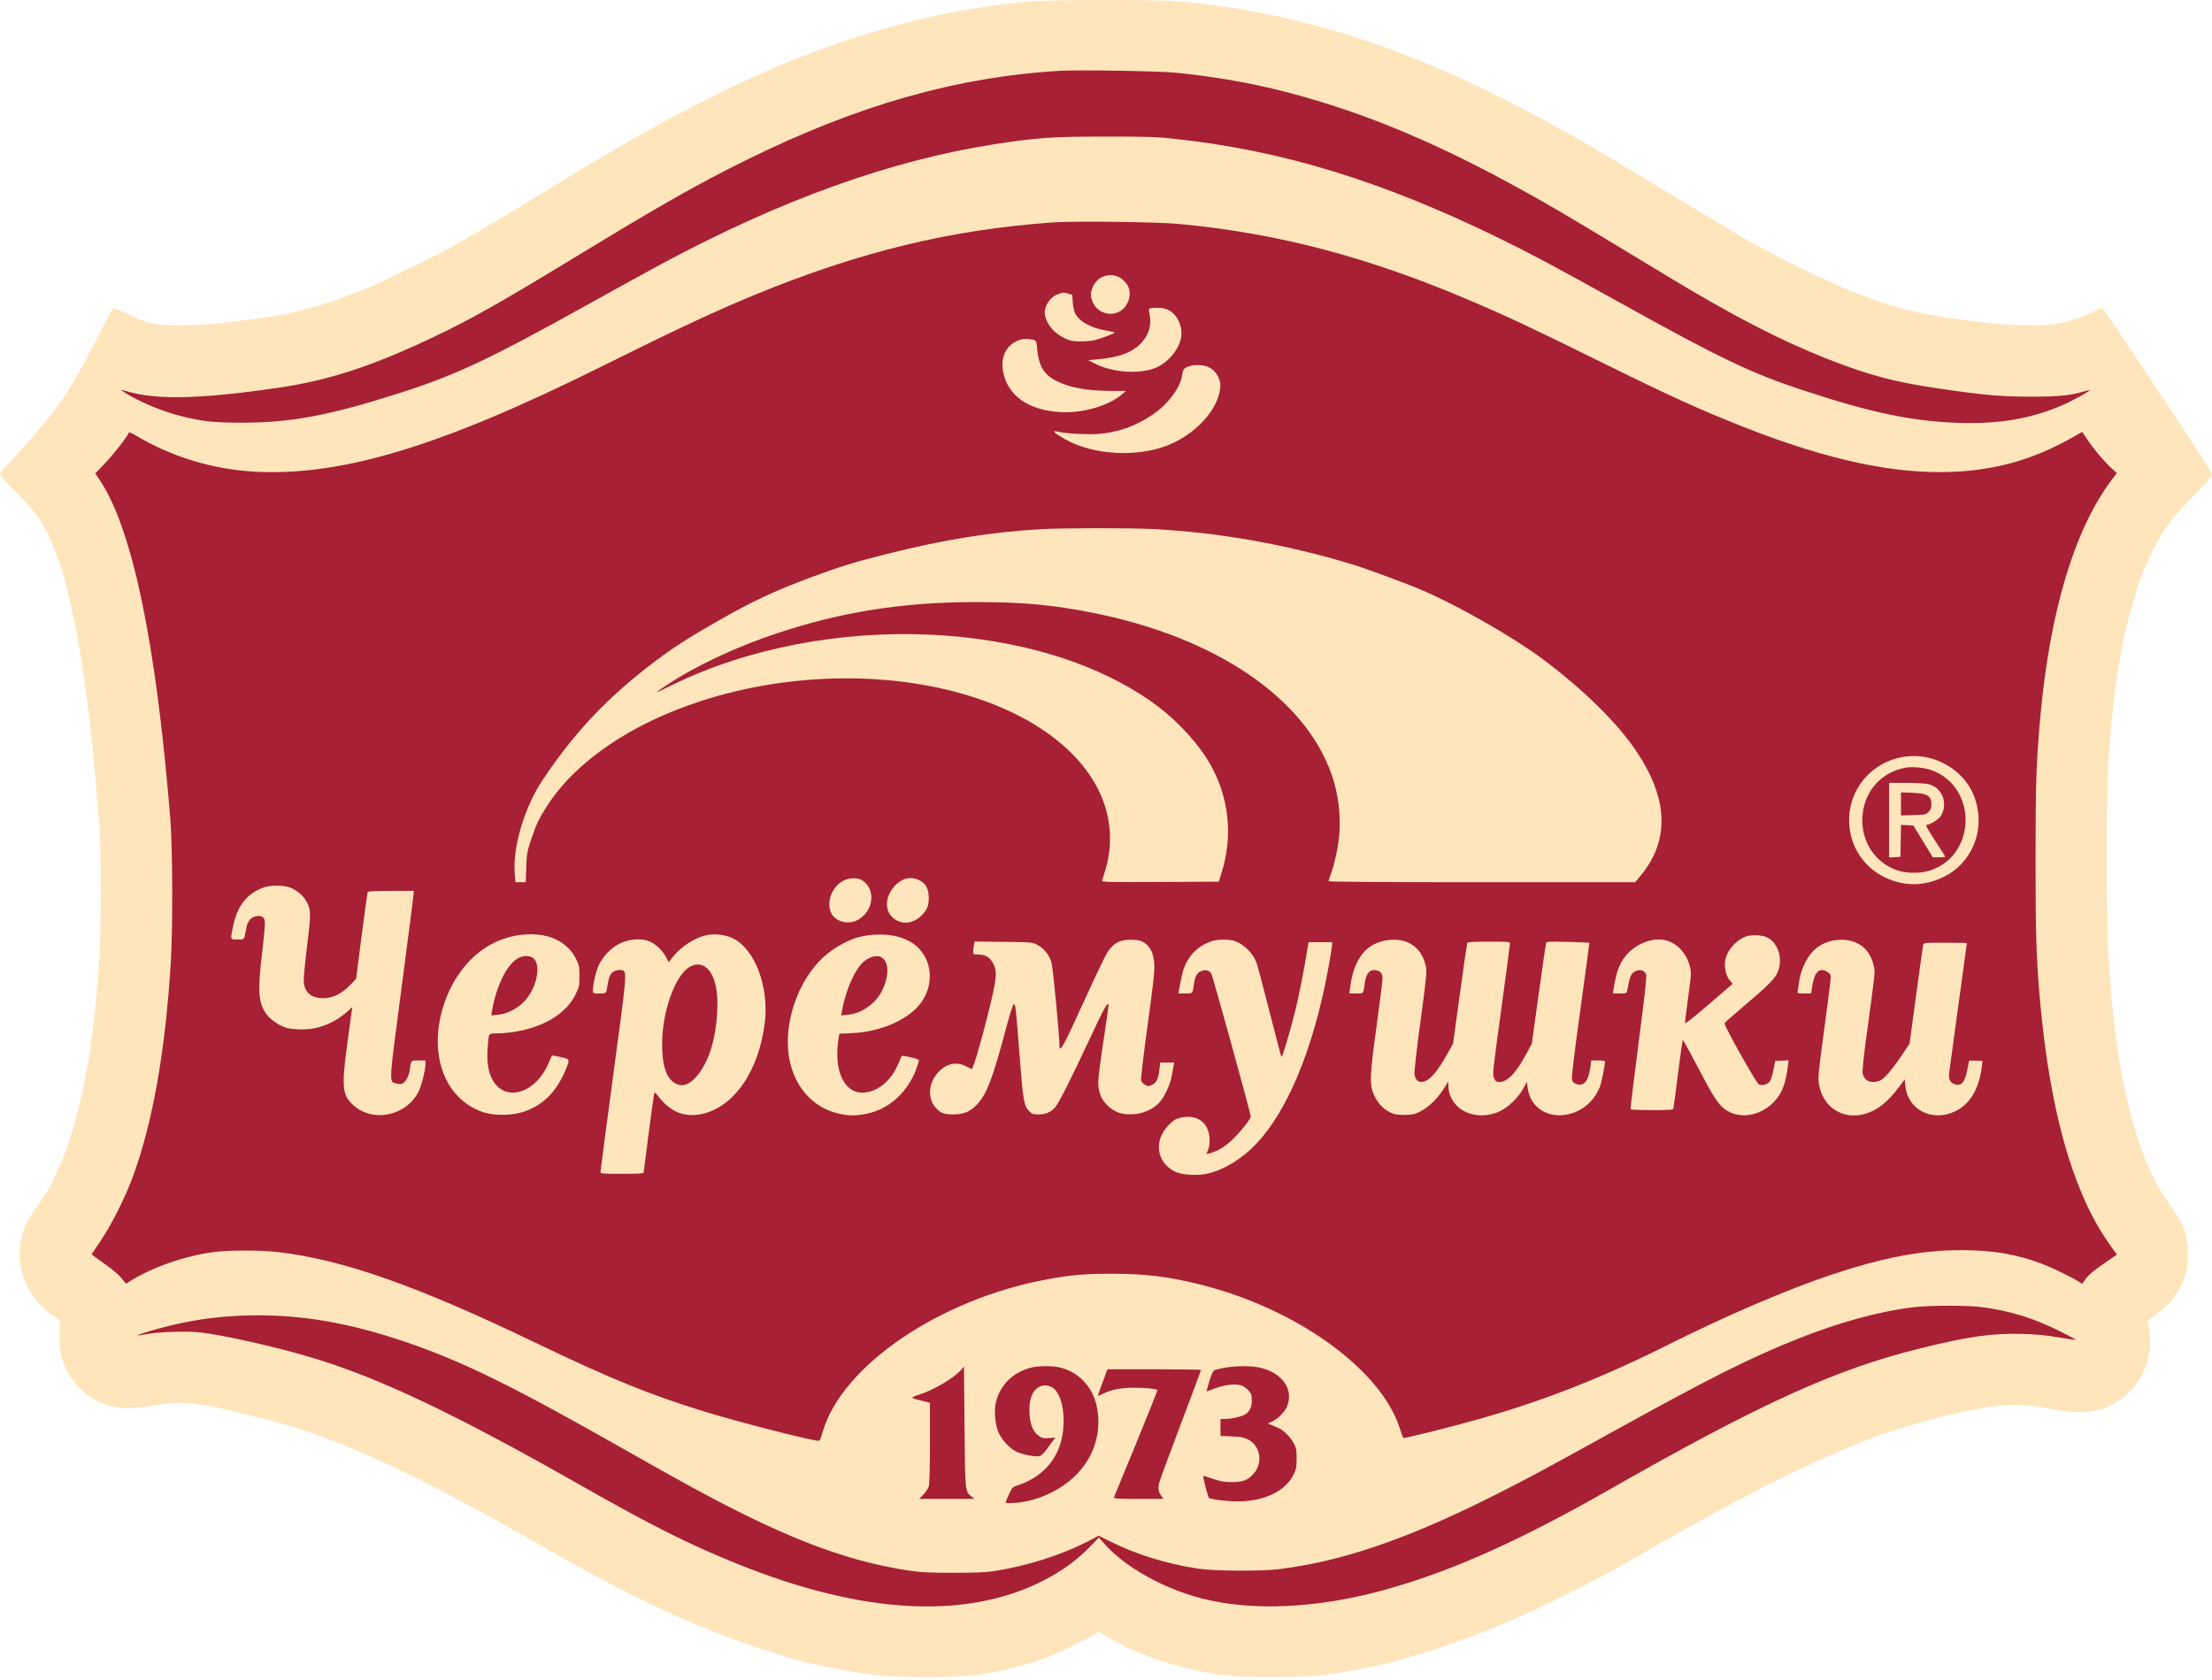 <svg width="512" height="389" viewBox="0 0 512 389" fill="none" xmlns="http://www.w3.org/2000/svg">
<path fill-rule="evenodd" clip-rule="evenodd" d="M238 0.365C234.914 0.654 231.775 1.042 227.125 1.71C211.018 4.024 191.309 10.042 174.499 17.779C173.33 18.317 171.586 19.115 170.624 19.554C166.486 21.438 155.545 27.076 151.275 29.524C150.121 30.186 149.143 30.727 149.102 30.727C149.061 30.727 147.776 31.459 146.248 32.352C144.72 33.246 143.422 33.977 143.364 33.977C143.305 33.977 142.642 34.371 141.89 34.852C141.138 35.334 140.475 35.727 140.416 35.727C140.358 35.727 138.806 36.643 136.967 37.761C135.128 38.88 133.219 40.033 132.725 40.324C131.584 40.996 128.516 42.863 125.623 44.646C124.385 45.409 123.035 46.23 122.623 46.471C122.21 46.712 120.86 47.538 119.622 48.307C118.385 49.076 116.255 50.357 114.89 51.154C113.524 51.951 112.044 52.828 111.601 53.103C110.87 53.557 107.566 55.452 103.997 57.463C101.364 58.948 88.601 65.185 85.622 66.444C78.681 69.376 73.468 71.055 66.119 72.727C65.568 72.853 63.149 73.231 60.744 73.568C56.552 74.156 55.276 74.316 49.121 75.029C47.608 75.204 44.177 75.339 41.495 75.33C35.631 75.309 34.326 75.023 29.661 72.738C27.965 71.908 26.466 71.228 26.33 71.228C26.194 71.228 25.221 72.944 24.168 75.041C22.241 78.878 19.924 83.288 18.618 85.604C18.23 86.291 17.707 87.222 17.455 87.671C16.086 90.119 11.909 96.138 10.996 96.979C10.921 97.048 10.077 98.06 9.12 99.229C8.162 100.398 7.321 101.41 7.249 101.479C7.178 101.548 6.276 102.56 5.245 103.727C4.213 104.895 2.613 106.639 1.688 107.603C0.763 108.566 0.003 109.534 4.35604e-06 109.752C-0.003 109.971 1.544 111.715 3.438 113.627C5.332 115.54 7.533 117.978 8.329 119.045C13.258 125.651 16.8 138.031 19.719 158.856C21.032 168.219 21.798 175.852 23.047 191.981C23.443 197.11 23.426 214.968 23.018 221.732C22.462 230.929 21.076 243.035 19.998 248.108C19.881 248.658 19.66 249.783 19.506 250.608C18.873 254.014 17.294 260.241 16.273 263.358C15.017 267.195 14.323 268.932 12.476 272.858C11.552 274.823 9.925 277.487 8.332 279.642C5.847 283.005 4.801 285.711 4.57 289.38C4.383 292.33 4.92 294.853 6.381 297.894C7.621 300.475 9.766 302.893 12.37 304.645L13.87 305.654L13.783 308.899C13.71 311.623 13.783 312.466 14.234 314.138C15.45 318.644 18.774 322.612 22.935 324.523C26.458 326.141 29.833 326.36 35.87 325.362C41.145 324.489 42.759 324.531 49.596 325.715C50.407 325.856 51.419 326.073 51.846 326.199C52.272 326.324 53.296 326.569 54.121 326.741C54.946 326.914 56.465 327.276 57.496 327.546C58.527 327.815 60.046 328.197 60.871 328.395C71.199 330.872 82.438 335.251 96.997 342.471C100.896 344.405 111.255 349.905 115.622 352.361C119.415 354.493 125.043 357.677 128.873 359.856C136.986 364.473 138.856 365.479 145.748 368.935C152.015 372.076 156.886 374.353 159.853 375.526C160.53 375.793 161.542 376.215 162.103 376.464C163.04 376.879 167.286 378.569 169.999 379.605C170.978 379.979 177.978 382.312 181.249 383.354C186.777 385.116 196.338 387.056 203.5 387.871C207.84 388.365 221.641 388.362 225.389 387.867C231.502 387.059 237.95 385.426 242.876 383.439C243.563 383.162 244.351 382.845 244.626 382.736C245.949 382.209 251.09 379.651 252.611 378.763L254.323 377.762L255.224 378.256C255.72 378.527 256.469 378.956 256.888 379.209C262.401 382.54 270.363 385.438 278.251 386.987C283.626 388.043 286.067 388.232 294.252 388.229C301.831 388.227 305.876 387.973 310.072 387.235C310.928 387.085 312.246 386.855 313.002 386.725C322.889 385.022 334.173 381.571 346.878 376.365C348.803 375.576 350.491 374.849 350.628 374.748C350.766 374.647 351.328 374.39 351.878 374.177C353.905 373.39 363.528 368.716 368.379 366.162C371.166 364.695 375.926 362.096 376.504 361.727C376.71 361.595 377.61 361.079 378.504 360.581C379.398 360.082 380.495 359.463 380.941 359.205C381.388 358.947 382.176 358.498 382.692 358.207C383.207 357.917 384.36 357.254 385.254 356.735C386.148 356.216 387.442 355.48 388.129 355.099C389.222 354.495 392.615 352.605 396.629 350.365C397.317 349.981 399.061 349.05 400.504 348.296C401.948 347.542 403.748 346.582 404.505 346.162C412.114 341.944 427.271 335.029 434.755 332.361C440.994 330.137 449.552 327.773 456.006 326.49C464.377 324.827 468.031 324.824 476.506 326.474C483.656 327.866 489.181 326.267 493.524 321.549C496.809 317.981 498.332 312.584 497.436 307.686L497.084 305.763L498.233 304.94C501.917 302.302 503.612 300.387 505.054 297.234C506.137 294.867 506.383 293.559 506.37 290.234C506.352 285.45 505.63 283.62 501.414 277.678C499.138 274.469 496.713 269.378 495.129 264.483C494.75 263.314 494.24 261.739 493.994 260.983C493.063 258.116 491.431 250.79 490.654 245.983C489.313 237.685 488.652 231.333 487.949 219.982C487.523 213.106 487.522 184.632 487.948 177.731C488.421 170.064 489.153 162.245 489.775 158.231C489.914 157.337 490.139 155.874 490.276 154.98C490.952 150.586 491.29 148.911 492.529 143.818C493.593 139.446 495.686 132.822 496.492 131.277C496.613 131.045 497.355 129.505 498.141 127.855C500.764 122.347 502.169 120.494 509.312 113.121C510.971 111.409 511.996 110.153 512 109.826C512.004 109.536 508.877 104.586 505.051 98.826C501.224 93.066 495.537 84.5 492.411 79.791C489.286 75.082 486.635 71.228 486.52 71.228C486.406 71.228 485.421 71.668 484.331 72.206C479.613 74.536 475.893 75.354 470.006 75.353C465.025 75.353 460.613 74.928 450.256 73.453C439.778 71.96 430.381 68.767 416.88 62.112C408.568 58.015 404.567 55.772 392.298 48.335C381.604 41.852 371.414 35.727 371.323 35.727C371.272 35.727 370.614 35.334 369.862 34.852C369.109 34.371 368.429 33.977 368.35 33.977C368.271 33.977 367.907 33.766 367.542 33.508C367.177 33.249 365.979 32.537 364.879 31.925C363.779 31.313 361.754 30.185 360.378 29.419C353.051 25.336 340.382 19.007 335.128 16.805C334.303 16.459 333.009 15.895 332.253 15.551C331.497 15.207 330.146 14.643 329.253 14.298C326.446 13.215 323.172 11.937 321.996 11.465C320.332 10.798 312.339 8.159 308.877 7.134C297.379 3.731 285.622 1.489 273.251 0.342C268.211 -0.126 243.058 -0.109 238 0.365Z" fill="#FFE5BB"/>
<path fill-rule="evenodd" clip-rule="evenodd" d="M245.501 16.386C221.552 17.78 198.622 24.283 172.874 36.984C161.555 42.567 153.085 47.373 132.998 59.612C113.835 71.287 107.023 75.052 96.186 79.957C84.073 85.441 74.892 88.257 63.996 89.832C46.293 92.391 36.218 92.613 29.387 90.594C27.747 90.109 27.697 90.136 28.87 90.876C32.376 93.089 37.466 95.213 41.96 96.339C46.866 97.568 49.447 97.846 55.996 97.85C67.315 97.858 76.158 96.204 92.247 91.07C105.483 86.845 113.061 83.29 135.873 70.603C142.611 66.856 150.317 62.609 152.998 61.167C180.603 46.314 206.224 37.097 230.25 33.376C239.952 31.873 243.704 31.616 255.876 31.616C265.842 31.616 267.712 31.68 272.251 32.176C297.055 34.89 320.026 41.955 347.128 55.206C354.544 58.832 359.57 61.516 375.254 70.229C398.119 82.93 405.231 86.338 417.015 90.24C433.059 95.551 442.588 97.55 453.506 97.893C462.761 98.184 470.055 96.937 477.348 93.816C479.422 92.928 483.858 90.497 483.697 90.337C483.648 90.288 483.051 90.416 482.37 90.622C479.262 91.561 476.501 91.832 470.131 91.827C463.253 91.82 459.755 91.522 449.778 90.093C438.691 88.505 432.732 86.946 422.91 83.063C411.983 78.744 401.031 73.077 385.879 63.899C366.259 52.015 362.071 49.512 356.754 46.491C336.161 34.793 319.928 27.648 302.502 22.613C292.644 19.765 283.019 17.926 272.251 16.835C268.547 16.46 249.675 16.143 245.501 16.386ZM243.876 51.48C220.09 53.14 199.009 58.251 174.749 68.24C165.469 72.06 156.456 76.275 139.123 84.9C102.299 103.222 79.324 110.212 59.246 109.204C49.397 108.709 39.651 105.763 31.386 100.781C30.447 100.215 29.866 99.993 29.804 100.178C29.522 101.025 26.331 105.134 24.336 107.219L22.052 109.607L22.787 110.667C30.525 121.838 36.09 148.238 39.427 189.607C39.96 196.214 40.018 214.875 39.531 222.858C38.269 243.522 35.25 260.408 30.605 272.791C28.85 277.468 25.767 283.577 23.356 287.151L21.191 290.359L21.906 290.914C22.299 291.22 23.633 292.187 24.87 293.064C26.108 293.941 27.582 295.222 28.147 295.912L29.174 297.166L30.147 296.561C35.368 293.321 42.841 290.721 49.41 289.86C53.087 289.377 60.193 289.377 64.373 289.859C79.314 291.58 96.521 297.642 123.998 310.863C141.362 319.218 150.712 323.013 163.624 326.946C170.968 329.183 186.288 333.124 189.213 333.529C189.752 333.604 189.852 333.435 190.41 331.507C194.867 316.12 217.621 300.673 242.501 296.145C248.186 295.11 251.053 294.864 257.376 294.868C265.162 294.872 270.396 295.515 277.877 297.384C300.143 302.947 319.605 316.979 323.997 330.634C324.369 331.792 324.736 332.803 324.813 332.879C325.004 333.071 336.167 330.274 342.878 328.354C357.817 324.081 370.927 318.91 386.129 311.297C399.61 304.546 413.565 298.557 423.755 295.149C435.813 291.117 444.707 289.421 453.881 289.406C461.162 289.393 466.869 290.354 472.645 292.565C474.996 293.464 479.405 295.598 481.023 296.62L481.956 297.209L482.6 296.28C483.388 295.144 484.673 294.065 487.695 292.005L490.008 290.429L489.493 289.769C489.21 289.406 488.263 288.04 487.388 286.732C479.451 274.864 474.315 256.11 472.144 231.067C471.32 221.564 471.153 216.168 471.154 198.982C471.155 181.153 471.314 176.44 472.273 165.856C474.476 141.539 480.174 122.591 488.717 111.18L489.971 109.505L488.952 108.585C487.188 106.991 484.804 104.21 483.356 102.056L481.959 99.978L480.42 100.864C471.355 106.087 462.863 108.646 452.771 109.197C439.087 109.944 423.315 106.626 403.63 98.858C393.14 94.719 386.787 91.816 368.927 83.001C354.574 75.916 348.537 73.084 340.378 69.607C316.535 59.445 295.635 53.952 272.751 51.833C267.733 51.368 248.798 51.137 243.876 51.48ZM258.822 64.073C259.795 64.489 260.873 65.6 261.235 66.558C261.935 68.41 261.132 70.805 259.433 71.929C257.242 73.379 254.178 72.536 253.031 70.166C252.402 68.867 252.36 67.8 252.888 66.537C253.892 64.135 256.467 63.065 258.822 64.073ZM247.285 67.984L248.195 68.237L248.297 69.921C248.354 70.852 248.609 72.035 248.867 72.569C249.763 74.421 252.643 75.989 256.18 76.552C257.182 76.711 258.001 76.905 258.001 76.982C258.001 77.186 254.734 78.423 253.331 78.75C252.668 78.904 251.2 79.031 250.069 79.031C248.311 79.032 247.783 78.924 246.427 78.29C244.054 77.179 242.357 75.224 241.891 73.063C241.487 71.19 242.93 68.792 244.876 68.104C246.097 67.673 246.153 67.67 247.285 67.984ZM270.414 71.747C272.438 72.727 273.745 75.435 273.404 77.941C273.038 80.636 270.681 83.635 267.872 84.979C264.236 86.72 257.627 86.345 253.396 84.158L251.876 83.372L253.999 83.187C259.059 82.747 262.181 81.572 264.222 79.339C266.024 77.367 266.631 75.039 266.024 72.428C265.768 71.323 265.841 71.275 267.86 71.249C268.883 71.235 269.676 71.39 270.414 71.747ZM239.321 78.708C239.86 78.913 239.94 79.133 240.08 80.771C240.485 85.505 242.097 87.514 246.777 89.118C249.403 90.018 252.811 90.475 257.001 90.488L260.626 90.5L259.751 91.253C256.569 93.992 250.473 95.734 245.271 95.392C238.018 94.914 233.349 91.64 232.228 86.246C231.591 83.182 232.515 80.636 234.752 79.292C235.818 78.651 236.38 78.479 237.411 78.479C238.13 78.479 238.989 78.582 239.321 78.708ZM279.444 84.866C280.679 85.382 281.471 86.144 282.029 87.354C282.625 88.646 282.619 89.796 282.005 91.784C280.712 95.971 276.495 100.264 271.331 102.649C264.129 105.977 253.27 105.536 246.452 101.637C243.68 100.052 243.311 99.572 245.19 99.994C246.987 100.398 251.765 100.64 254.267 100.454C258.672 100.126 262.74 98.697 266.625 96.112C270.343 93.639 273.25 89.745 273.654 86.698C273.823 85.422 274.082 85.143 275.487 84.716C276.57 84.388 278.471 84.46 279.444 84.866ZM267.126 122.486C282.327 123.296 297.813 126.048 312.912 130.622C316.146 131.601 325.456 135.044 329.226 136.654C337.411 140.149 350.406 147.576 357.082 152.574C366.583 159.687 374.378 167.364 378.794 173.956C386.156 184.946 386.495 194.504 379.811 202.63L378.493 204.232H342.998C320.41 204.232 307.502 204.145 307.502 203.992C307.502 203.859 307.715 203.212 307.974 202.554C308.82 200.405 309.744 196.165 309.991 193.294C310.39 188.657 309.76 183.683 308.214 179.273C301.992 161.515 281.341 147.526 253.001 141.871C243.654 140.006 236.564 139.361 225.625 139.38C208.889 139.41 194.798 141.633 179.874 146.597C170.181 149.82 161.022 154.142 153.998 158.805C151.158 160.69 151.302 160.672 155.498 158.618C191.234 141.124 240.969 143.276 267.956 163.481C272.729 167.055 277.492 172.306 280.089 176.857C284.465 184.524 285.425 193.418 282.793 201.902L282.108 204.107L268.527 204.172C255.654 204.233 254.955 204.214 255.116 203.797C255.21 203.555 255.555 202.433 255.884 201.302C260.606 185.046 249.144 169.54 226.724 161.856C207.573 155.293 183.394 155.441 162.362 162.251C146.131 167.506 133.366 176.177 126.687 186.482C124.784 189.417 124.101 190.849 122.936 194.341C122.008 197.127 121.921 197.62 121.807 200.795L121.684 204.232H120.495H119.307L119.139 202.17C118.647 196.135 121.426 186.819 125.571 180.607C133.029 169.428 140.635 161.401 151.687 153.047C155.799 149.939 159.336 147.666 166.019 143.838C174.139 139.187 179.224 136.804 187.874 133.596C194.624 131.094 197.698 130.147 205.25 128.247C218.571 124.897 229.428 123.153 241.001 122.506C246.353 122.207 261.672 122.195 267.126 122.486ZM446.131 175.356C448.893 175.934 451.812 177.511 453.741 179.467C455.677 181.429 456.832 183.471 457.512 186.131C459.249 192.921 456.113 199.932 449.99 202.952C446.037 204.901 442.106 205.2 438.1 203.855C431.975 201.799 428.005 196.294 428.005 189.857C428.005 180.389 436.75 173.394 446.131 175.356ZM441.006 177.727C435.735 178.724 431.973 182.648 431.199 187.952C430.305 194.088 433.673 199.724 439.319 201.536C441.429 202.214 444.582 202.214 446.693 201.536C457.599 198.035 457.763 181.976 446.93 178.249C445.246 177.669 442.562 177.433 441.006 177.727ZM446.272 181.509C449.533 182.208 451.033 185.982 449.218 188.919C448.72 189.724 446.666 190.973 445.827 190.979C445.659 190.981 446.588 192.605 447.889 194.588C449.191 196.571 450.256 198.258 450.256 198.338C450.256 198.417 449.609 198.478 448.818 198.473L447.381 198.464L445.128 194.786L442.876 191.107L441.447 191.032L440.019 190.957L439.95 194.657L439.881 198.357L438.568 198.433L437.256 198.508V189.87V181.232H441.118C443.243 181.232 445.562 181.356 446.272 181.509ZM440.006 186.1V188.775L442.876 188.691C445.562 188.612 445.786 188.566 446.382 187.971C446.795 187.557 447.028 187.032 447.049 186.471C447.131 184.251 446.257 183.678 442.568 183.529L440.006 183.425V186.1ZM199.64 203.844C202.849 205.947 202.166 211.112 198.425 213.021C196.296 214.107 193.466 213.379 192.462 211.486C191.124 208.965 192.559 205.148 195.345 203.818C196.774 203.136 198.576 203.147 199.64 203.844ZM212.65 203.709C214.135 204.383 214.836 205.501 214.956 207.385C215.085 209.411 214.674 210.571 213.362 211.884C211.226 214.02 208.384 214.175 206.47 212.261C204.695 210.486 204.952 207.427 207.07 205.109C208.711 203.314 210.688 202.818 212.65 203.709ZM67.65 205.676C69.126 206.439 70.165 207.379 70.876 208.593C72.004 210.518 72.021 211.369 71.077 218.94C70.603 222.745 70.256 226.484 70.306 227.249C70.471 229.781 72.056 231.099 74.913 231.081C76.999 231.069 79.135 230.011 81.022 228.058L82.423 226.608L83.698 216.666C84.399 211.197 85.041 206.613 85.124 206.478C85.216 206.33 87.356 206.232 90.512 206.232H95.747V206.814C95.747 207.134 94.507 216.816 92.99 228.329C89.923 251.623 89.986 250.388 91.831 250.845C92.464 251.001 92.927 250.993 93.204 250.821C94.005 250.323 94.689 248.988 94.865 247.576C95.13 245.452 95.1 245.483 96.899 245.483H98.497L98.492 246.296C98.482 247.702 97.556 251.383 96.872 252.733C94.051 258.301 86.421 259.936 81.887 255.945C79.222 253.599 79.025 251.794 80.349 241.858C80.843 238.146 81.318 234.66 81.404 234.113L81.56 233.118L80.505 234.071C77.499 236.786 73.922 238.246 70.121 238.306C68.884 238.326 67.275 238.193 66.545 238.01C64.754 237.56 62.458 235.982 61.508 234.548C59.761 231.91 59.62 229.326 60.722 220.108C61.116 216.808 61.382 213.739 61.313 213.288C61.159 212.282 60.486 211.882 59.317 212.101C58.03 212.343 57.343 213.172 57.011 214.883C56.458 217.744 56.661 217.483 54.991 217.483C53.237 217.483 53.288 217.644 53.975 214.316C54.937 209.66 57.208 206.81 61.05 205.441C62.859 204.796 66.18 204.914 67.65 205.676ZM125.498 216.496C129.02 217.057 131.889 219.059 133.31 221.947C134.056 223.461 134.123 223.796 134.123 225.991C134.123 228.251 134.071 228.489 133.188 230.276C131.028 234.647 125.928 237.762 119.128 238.865C117.888 239.066 116.069 239.232 115.087 239.232C112.988 239.233 113.112 239.032 112.859 242.858C112.667 245.76 113 248.011 113.876 249.74C116.702 255.318 123.951 253.287 126.998 246.065C127.366 245.194 127.713 244.435 127.77 244.378C127.826 244.322 128.717 244.47 129.748 244.707C131.561 245.125 131.621 245.163 131.571 245.846C131.543 246.235 130.962 247.691 130.281 249.081C128.184 253.364 125.21 256.064 121.123 257.397C118.459 258.265 114.475 258.319 111.997 257.521C102.128 254.339 98.467 242.17 103.715 229.995C106.259 224.097 110.721 219.551 115.905 217.579C119.088 216.369 122.374 215.997 125.498 216.496ZM169.662 217.233C174.787 219.756 178.06 228.51 177.01 236.887C175.612 248.031 169.839 256.338 162.405 257.897C158.437 258.73 155.273 257.46 152.463 253.909C151.584 252.797 151.505 252.751 151.39 253.284C151.238 253.982 148.997 270.98 148.998 271.421C148.998 271.661 147.832 271.734 143.998 271.734C139.216 271.734 138.998 271.713 138.998 271.249C138.998 270.982 140.35 260.716 142.002 248.436C145.221 224.507 145.19 224.916 143.855 224.581C143.536 224.501 142.885 224.564 142.409 224.721C141.451 225.037 140.945 225.967 140.635 227.983C140.319 230.032 140.366 229.983 138.731 229.983C137.26 229.983 137.248 229.977 137.248 229.255C137.248 227.851 137.974 224.753 138.626 223.375C139.594 221.329 141.476 219.398 143.45 218.426C145.549 217.393 148.338 217.162 150.189 217.869C151.679 218.438 153.38 220.015 154.155 221.546L154.767 222.754L155.761 221.496C157.625 219.138 160.866 217.047 163.526 216.487C165.475 216.077 167.917 216.374 169.662 217.233ZM208.185 216.943C210.218 217.576 211.701 218.467 212.862 219.751C215.876 223.088 216.007 228.295 213.172 232.14C210.281 236.061 203.933 238.854 197.209 239.165L194.292 239.3L194.155 240.079C192.782 247.879 195.456 253.473 200.284 252.901C203.177 252.558 205.862 250.446 207.46 247.254C207.982 246.21 208.471 245.12 208.547 244.83C208.684 244.307 208.694 244.307 210.639 244.721C211.714 244.95 212.633 245.257 212.681 245.403C212.73 245.549 212.479 246.443 212.124 247.388C210.025 252.98 205.685 256.862 200.415 257.862C197.966 258.326 196.597 258.325 194.382 257.856C188.942 256.704 184.845 252.743 183.149 246.998C180.62 238.428 184.328 226.715 191.426 220.861C193.091 219.487 195.609 218.035 197.547 217.329C200.713 216.176 205.198 216.013 208.185 216.943ZM408.697 216.87C409.987 217.409 410.724 218.152 411.411 219.608C412.047 220.957 412.179 222.723 411.757 224.242C411.228 226.144 410.062 227.427 404.709 231.993C401.778 234.493 399.282 236.672 399.164 236.834C398.905 237.187 406.449 250.667 407.113 251.039C407.817 251.433 409.209 251.035 409.689 250.303C409.926 249.942 410.295 248.738 410.51 247.627L410.901 245.608L412.45 245.534L413.999 245.46L413.85 246.659C413.314 251.001 412.446 253.214 410.504 255.186C407.318 258.423 402.571 259.14 399.374 256.867C397.689 255.669 396.76 254.244 393.023 247.127C391.178 243.61 389.602 240.733 389.521 240.733C389.441 240.733 388.945 244.193 388.419 248.421C387.893 252.649 387.408 256.305 387.341 256.546C387.232 256.944 386.777 256.984 382.377 256.984C379.713 256.984 377.482 256.899 377.419 256.796C377.356 256.693 378.196 249.746 379.285 241.358C380.759 230.009 381.201 225.963 381.013 225.542C380.629 224.677 379.692 224.344 378.746 224.736C377.743 225.152 377.339 225.789 377.003 227.486C376.853 228.241 376.678 229.111 376.613 229.42C376.505 229.932 376.351 229.983 374.909 229.983H373.323L373.429 229.295C374.16 224.552 374.993 222.517 377.046 220.464C379.363 218.148 382.984 216.982 385.633 217.699C388.249 218.407 390.382 220.715 391.13 223.649C391.508 225.132 391.494 225.403 390.763 230.791C390.346 233.872 390.004 236.588 390.004 236.827C390.004 237.11 391.904 235.626 395.442 232.578C398.433 230.001 400.927 227.857 400.985 227.812C401.043 227.767 400.851 227.477 400.559 227.166C399.35 225.879 398.9 223.338 399.547 221.457C400.226 219.486 402.209 217.465 404.13 216.787C405.256 216.389 407.651 216.432 408.697 216.87ZM264.931 218.281C266.313 219.196 267.015 220.723 267.179 223.174C267.281 224.704 266.958 227.66 265.634 237.319C264.712 244.035 264.026 249.798 264.108 250.127C264.191 250.455 264.612 250.907 265.045 251.131C265.77 251.506 265.898 251.506 266.68 251.133C267.69 250.652 268.126 249.727 268.373 247.546L268.55 245.983H270.171H271.791L271.654 246.671C271.579 247.049 271.392 248.09 271.238 248.983C270.882 251.047 269.591 253.856 268.383 255.193C266.95 256.78 264.577 257.838 262.211 257.947C259.709 258.061 258.161 257.553 256.523 256.08C254.904 254.625 254.18 252.831 254.213 250.358C254.226 249.396 254.788 245.008 255.461 240.608C256.135 236.208 256.649 232.566 256.604 232.515C256.26 232.122 255.442 233.604 252.396 240.141C247.877 249.839 245.206 255.139 244.271 256.264C243.268 257.469 242.105 257.984 240.381 257.984C239.166 257.984 238.863 257.885 238.275 257.296C237.004 256.023 236.82 254.983 236.009 244.483C235.114 232.887 235.068 232.483 234.657 232.483C234.459 232.483 233.761 234.675 232.763 238.421C229.808 249.523 228.449 253.124 226.321 255.491C224.679 257.317 223.181 257.978 220.675 257.981C218.551 257.984 217.788 257.712 216.701 256.568C214.67 254.431 214.821 250.893 217.052 248.359C218.947 246.206 221.304 245.67 223.645 246.857C224.322 247.201 224.895 247.482 224.919 247.482C225.221 247.489 226.856 242.012 228.478 235.564C230.679 226.81 230.881 225.22 230.03 223.348C229.293 221.723 228.22 220.983 226.606 220.983C225.1 220.983 225.076 220.942 225.413 218.905L225.57 217.953L232.231 218.03C238.811 218.107 238.906 218.115 240.131 218.746C241.624 219.515 242.847 221.041 243.384 222.806C243.703 223.853 245.222 239.662 245.245 242.171C245.261 243.858 246.239 242.076 250.734 232.171C253.37 226.361 255.912 221.045 256.383 220.358C257.872 218.182 259.343 217.468 262.149 217.557C263.593 217.603 264.108 217.737 264.931 218.281ZM285.827 217.844C288.013 218.623 290.08 220.734 290.893 223.019C291.106 223.618 292.45 228.705 293.879 234.325C295.307 239.944 296.531 244.596 296.599 244.663C296.808 244.872 298.688 238.575 299.863 233.733C300.804 229.853 301.74 225.064 302.697 219.233L302.882 218.108H305.63H308.377L308.295 219.108C308.25 219.658 307.824 222.189 307.349 224.733C303.994 242.708 298.096 257.012 290.872 264.691C287.611 268.157 283.605 270.66 279.767 271.63C277.287 272.257 273.526 272.038 271.842 271.167C267.635 268.994 267.009 263.972 270.505 260.45C271.681 259.266 272.126 258.992 273.297 258.73C277.037 257.893 279.752 259.824 279.958 263.466C280.023 264.61 279.927 265.428 279.652 266.087C279.432 266.614 279.252 267.078 279.252 267.119C279.252 267.16 279.674 267.077 280.189 266.935C281.903 266.464 283.482 265.493 285.247 263.828C287.047 262.131 289.502 259.043 289.502 258.478C289.502 257.752 280.701 225.888 280.355 225.36C279.873 224.625 279.084 224.422 278.095 224.779C277.13 225.127 276.617 225.978 276.39 227.608C276.044 230.09 276.136 229.983 274.356 229.983H272.764L272.888 229.295C273.595 225.381 273.85 224.399 274.509 223.059C275.782 220.467 277.825 218.722 280.627 217.833C281.948 217.414 284.639 217.42 285.827 217.844ZM326.128 218.293C328.245 219.382 329.501 221.136 330.041 223.757C330.289 224.958 330.149 226.374 328.782 236.491C327.823 243.589 327.305 248.201 327.408 248.742C327.721 250.399 328.735 250.893 330.233 250.119C331.414 249.508 333.046 247.453 334.729 244.458L336.33 241.608L337.909 230.122C338.777 223.804 339.543 218.488 339.612 218.309C339.709 218.056 340.834 217.983 344.62 217.983C349.103 217.983 349.504 218.019 349.507 218.42C349.51 218.661 348.59 225.583 347.465 233.803C345.484 248.268 345.431 248.777 345.831 249.616C346.171 250.327 346.383 250.483 347.012 250.483C348.969 250.483 350.898 248.436 353.489 243.608L354.562 241.608L356.154 230.109C357.03 223.785 357.808 218.453 357.881 218.26C357.993 217.97 358.854 217.933 362.897 218.042C365.582 218.115 367.815 218.216 367.858 218.266C367.901 218.316 366.98 225.237 365.812 233.645C364.488 243.176 363.748 249.252 363.848 249.783C363.976 250.465 364.179 250.696 364.87 250.946C366.657 251.592 367.713 250.256 368.152 246.796L368.318 245.483H369.911C371.019 245.483 371.504 245.578 371.503 245.796C371.501 246.636 370.679 250.663 370.324 251.574C369.162 254.556 366.763 256.825 363.805 257.738C358.731 259.305 354.162 256.633 353.585 251.759L353.429 250.441L352.662 251.869C351.521 253.997 349.149 256.325 347.187 257.243C343.698 258.875 339.619 258.373 337.267 256.022C335.973 254.728 335.253 253.066 335.253 251.376V250.358L334.048 252.234C332.6 254.488 330.517 256.448 328.565 257.393C327.339 257.987 326.816 258.089 325.003 258.089C323.193 258.088 322.689 257.99 321.605 257.427C320.052 256.62 318.886 255.333 318.041 253.495C316.957 251.134 317.023 249.296 318.611 237.68C319.376 232.083 320.003 227.056 320.003 226.51C320.003 225.382 319.584 224.845 318.52 224.612C317.092 224.298 316.186 225.331 315.888 227.611C315.56 230.124 315.677 229.983 313.915 229.983H312.338L312.555 228.295C313.126 223.86 314.855 220.541 317.423 218.954C320.009 217.357 323.752 217.072 326.128 218.293ZM429.851 218.332C431.895 219.332 433.199 221.15 433.733 223.742C434.039 225.225 434.138 224.314 431.856 241.107C431.349 244.834 431.04 247.965 431.131 248.448C431.367 249.709 432.271 250.483 433.506 250.483C434.07 250.483 434.847 250.319 435.235 250.119C436.27 249.584 438.004 247.553 440.122 244.396L441.992 241.608L443.502 230.483C444.332 224.364 445.068 219.104 445.138 218.795C445.265 218.235 445.284 218.233 450.261 218.233C453.008 218.233 455.256 218.281 455.256 218.34C455.256 218.443 451.4 246.725 451.154 248.426C450.966 249.724 451.421 250.666 452.389 250.986C453.977 251.51 454.758 250.643 455.362 247.681C455.579 246.622 455.756 245.688 455.756 245.607C455.756 245.526 456.459 245.493 457.319 245.534L458.881 245.608L458.8 246.358C458.201 251.902 456.091 255.582 452.54 257.277C447.221 259.815 441.556 256.91 441.025 251.371L440.881 249.858L439.481 251.733C436.956 255.114 434.536 257.031 431.772 257.837C426.571 259.356 421.882 256.346 421.017 250.934C420.779 249.442 420.899 248.204 422.254 238.199C423.08 232.104 423.755 226.748 423.755 226.296C423.755 225.64 423.592 225.375 422.943 224.974C421.059 223.811 419.902 225.055 419.388 228.795L419.224 229.983H417.61C416.068 229.983 416.001 229.958 416.111 229.42C416.175 229.111 416.298 228.295 416.384 227.608C416.847 223.89 418.749 220.454 421.176 218.954C423.785 217.342 427.309 217.089 429.851 218.332ZM120.036 221.758C117.408 223.091 114.882 228.143 113.876 234.082L113.711 235.056L115.256 234.916C117.281 234.732 119.646 233.562 121.215 231.968C124.141 228.996 125.381 223.562 123.518 221.876C122.741 221.173 121.285 221.124 120.036 221.758ZM201.07 221.861C199.503 222.652 198.384 224.081 197.024 227.026C196.128 228.967 195.267 231.799 194.879 234.082L194.713 235.056L196.231 234.918C199.516 234.62 202.816 232.249 204.27 229.144C206.729 223.888 204.972 219.89 201.07 221.861ZM159.606 223.847C156.228 225.873 153.25 234.252 153.252 241.733C153.253 247.395 154.537 250.45 157.209 251.146C159.783 251.818 163.092 247.946 164.719 242.358C166.057 237.762 166.454 231.581 165.637 228.072C164.684 223.984 162.238 222.27 159.606 223.847ZM442.801 302.631C434.934 303.584 425.645 306.132 416.005 309.981C404.926 314.406 395.652 319.068 373.097 331.551C357.517 340.175 352.664 342.778 345.309 346.458C325.406 356.416 310.48 361.494 295.877 363.276C291.898 363.761 280.923 363.691 277.425 363.157C269.772 361.989 262.976 359.863 256.503 356.612L254.325 355.519L252.145 356.65C245.617 360.039 237.574 362.584 229.625 363.774C228.135 363.998 225.055 364.107 220.5 364.098C214.67 364.086 213.074 363.999 210 363.524C198.099 361.684 186.644 357.738 171.749 350.347C164.563 346.782 158.55 343.514 144.873 335.741C118.6 320.809 107.075 315.147 93.7 310.6C81.323 306.393 70.697 304.487 59.621 304.487C52.44 304.487 45.472 305.327 38.91 306.985C35.532 307.838 31.684 309.007 31.816 309.139C31.865 309.187 32.853 309.05 34.013 308.834C36.928 308.29 43.311 308.104 46.513 308.47C51.748 309.068 63.641 311.747 71.746 314.152C87.554 318.843 105.122 327.177 134.809 344.066C150.614 353.057 159.197 357.367 170.249 361.862C200.473 374.154 225.402 375.153 243.545 364.799C246.846 362.916 249.714 360.71 252.244 358.11L254.363 355.933L255.587 357.338C260.226 362.662 269.244 367.741 278.098 370.014C289.877 373.038 304.826 372.356 320.348 368.087C335.666 363.874 351.404 356.869 372.254 344.983C407.605 324.83 424.895 316.972 444.558 312.12C455.688 309.373 461.192 308.6 468.184 308.799C471.415 308.892 473.681 309.11 476.469 309.597C478.58 309.966 480.361 310.213 480.428 310.147C480.494 310.08 478.711 309.122 476.465 308.016C470.468 305.065 465.255 303.47 458.756 302.597C455.425 302.15 446.621 302.168 442.801 302.631ZM222.556 317.018C220.992 318.907 216.188 321.769 212.75 322.86C210.863 323.459 210.778 323.621 212.171 323.965C212.833 324.128 213.797 324.373 214.312 324.508L215.25 324.755L215.248 333.933C215.248 339.623 215.146 343.473 214.982 344.065C214.837 344.589 214.275 345.461 213.734 346.002L212.75 346.986H219.159H225.568L224.879 346.444C223.371 345.258 223.387 345.417 223.25 330.22L223.125 316.33L222.556 317.018ZM238.501 316.636C234.383 317.738 231.425 320.721 230.497 324.708C230.083 326.49 230.308 329.478 230.994 331.297C231.685 333.13 233.607 335.258 235.328 336.095C236.695 336.76 239.756 337.318 240.692 337.073C240.996 336.994 241.658 336.351 242.162 335.645C242.667 334.938 243.349 334.005 243.678 333.571L244.276 332.781L242.826 332.907C241.59 333.015 241.248 332.947 240.515 332.447C239.143 331.511 238.42 329.816 238.297 327.243C238.224 325.707 238.312 324.651 238.596 323.675C239.358 321.054 241.594 319.979 243.647 321.248C245.955 322.675 246.901 328.676 245.602 333.661C244.346 338.483 240.712 342.18 235.596 343.839C234.371 344.236 234.282 344.328 233.533 345.953C233.103 346.887 232.75 347.743 232.75 347.855C232.75 347.968 233.735 347.994 234.938 347.913C239.207 347.627 243.843 345.777 247.427 342.93C252.792 338.666 255.242 332.083 253.872 325.615C252.874 320.902 249.519 317.439 245.051 316.511C243.236 316.133 240.158 316.192 238.501 316.636ZM283.421 316.633C282.346 316.828 281.271 317.091 281.034 317.218C280.774 317.357 280.333 318.348 279.927 319.704C279.555 320.944 279.252 322.009 279.252 322.07C279.252 322.131 280.123 321.841 281.189 321.425C283.402 320.56 285.957 320.267 287.329 320.719C287.823 320.882 288.57 321.406 288.989 321.884C289.65 322.636 289.752 322.944 289.75 324.182C289.748 325.681 289.298 326.681 288.313 327.371C287.578 327.886 285.096 328.485 283.699 328.485H282.502V330.457V332.429L285.064 332.526C287.108 332.604 287.871 332.743 288.831 333.21C291.737 334.625 292.417 338.606 290.187 341.147C288.852 342.667 287.696 343.113 285.127 343.099C283.274 343.088 282.49 342.95 280.689 342.316C279.486 341.892 278.501 341.616 278.5 341.703C278.493 342.303 279.631 346.643 279.829 346.774C280.387 347.142 284.299 347.592 286.752 347.571C292.807 347.519 297.662 345.103 299.481 341.236C300.027 340.073 300.127 339.513 300.125 337.611C300.123 335.66 300.034 335.194 299.46 334.111C298.864 332.988 297.929 331.939 296.696 331.01C296.459 330.831 295.624 330.424 294.841 330.106L293.417 329.527L294.307 329.156C295.623 328.606 297.264 327.014 297.833 325.735C299.581 321.805 296.917 317.843 291.697 316.613C289.756 316.155 286.017 316.164 283.421 316.633ZM255.195 320.048C254.577 321.732 254.088 323.133 254.108 323.162C254.128 323.19 254.719 322.938 255.42 322.603C257.412 321.649 259.592 321.241 262.626 321.254C265.247 321.264 267.604 321.504 267.888 321.789C267.961 321.861 265.755 327.412 262.986 334.123C260.217 340.835 257.894 346.474 257.824 346.656C257.722 346.923 258.795 346.986 263.491 346.986H269.285L268.805 346.298C268.07 345.247 267.972 344.428 268.404 342.957C268.622 342.216 270.87 336.14 273.401 329.453C275.931 322.766 278.002 317.225 278.002 317.14C278.002 317.055 273.123 316.985 267.161 316.985H256.32L255.195 320.048Z" fill="#A72035"/>
</svg>
